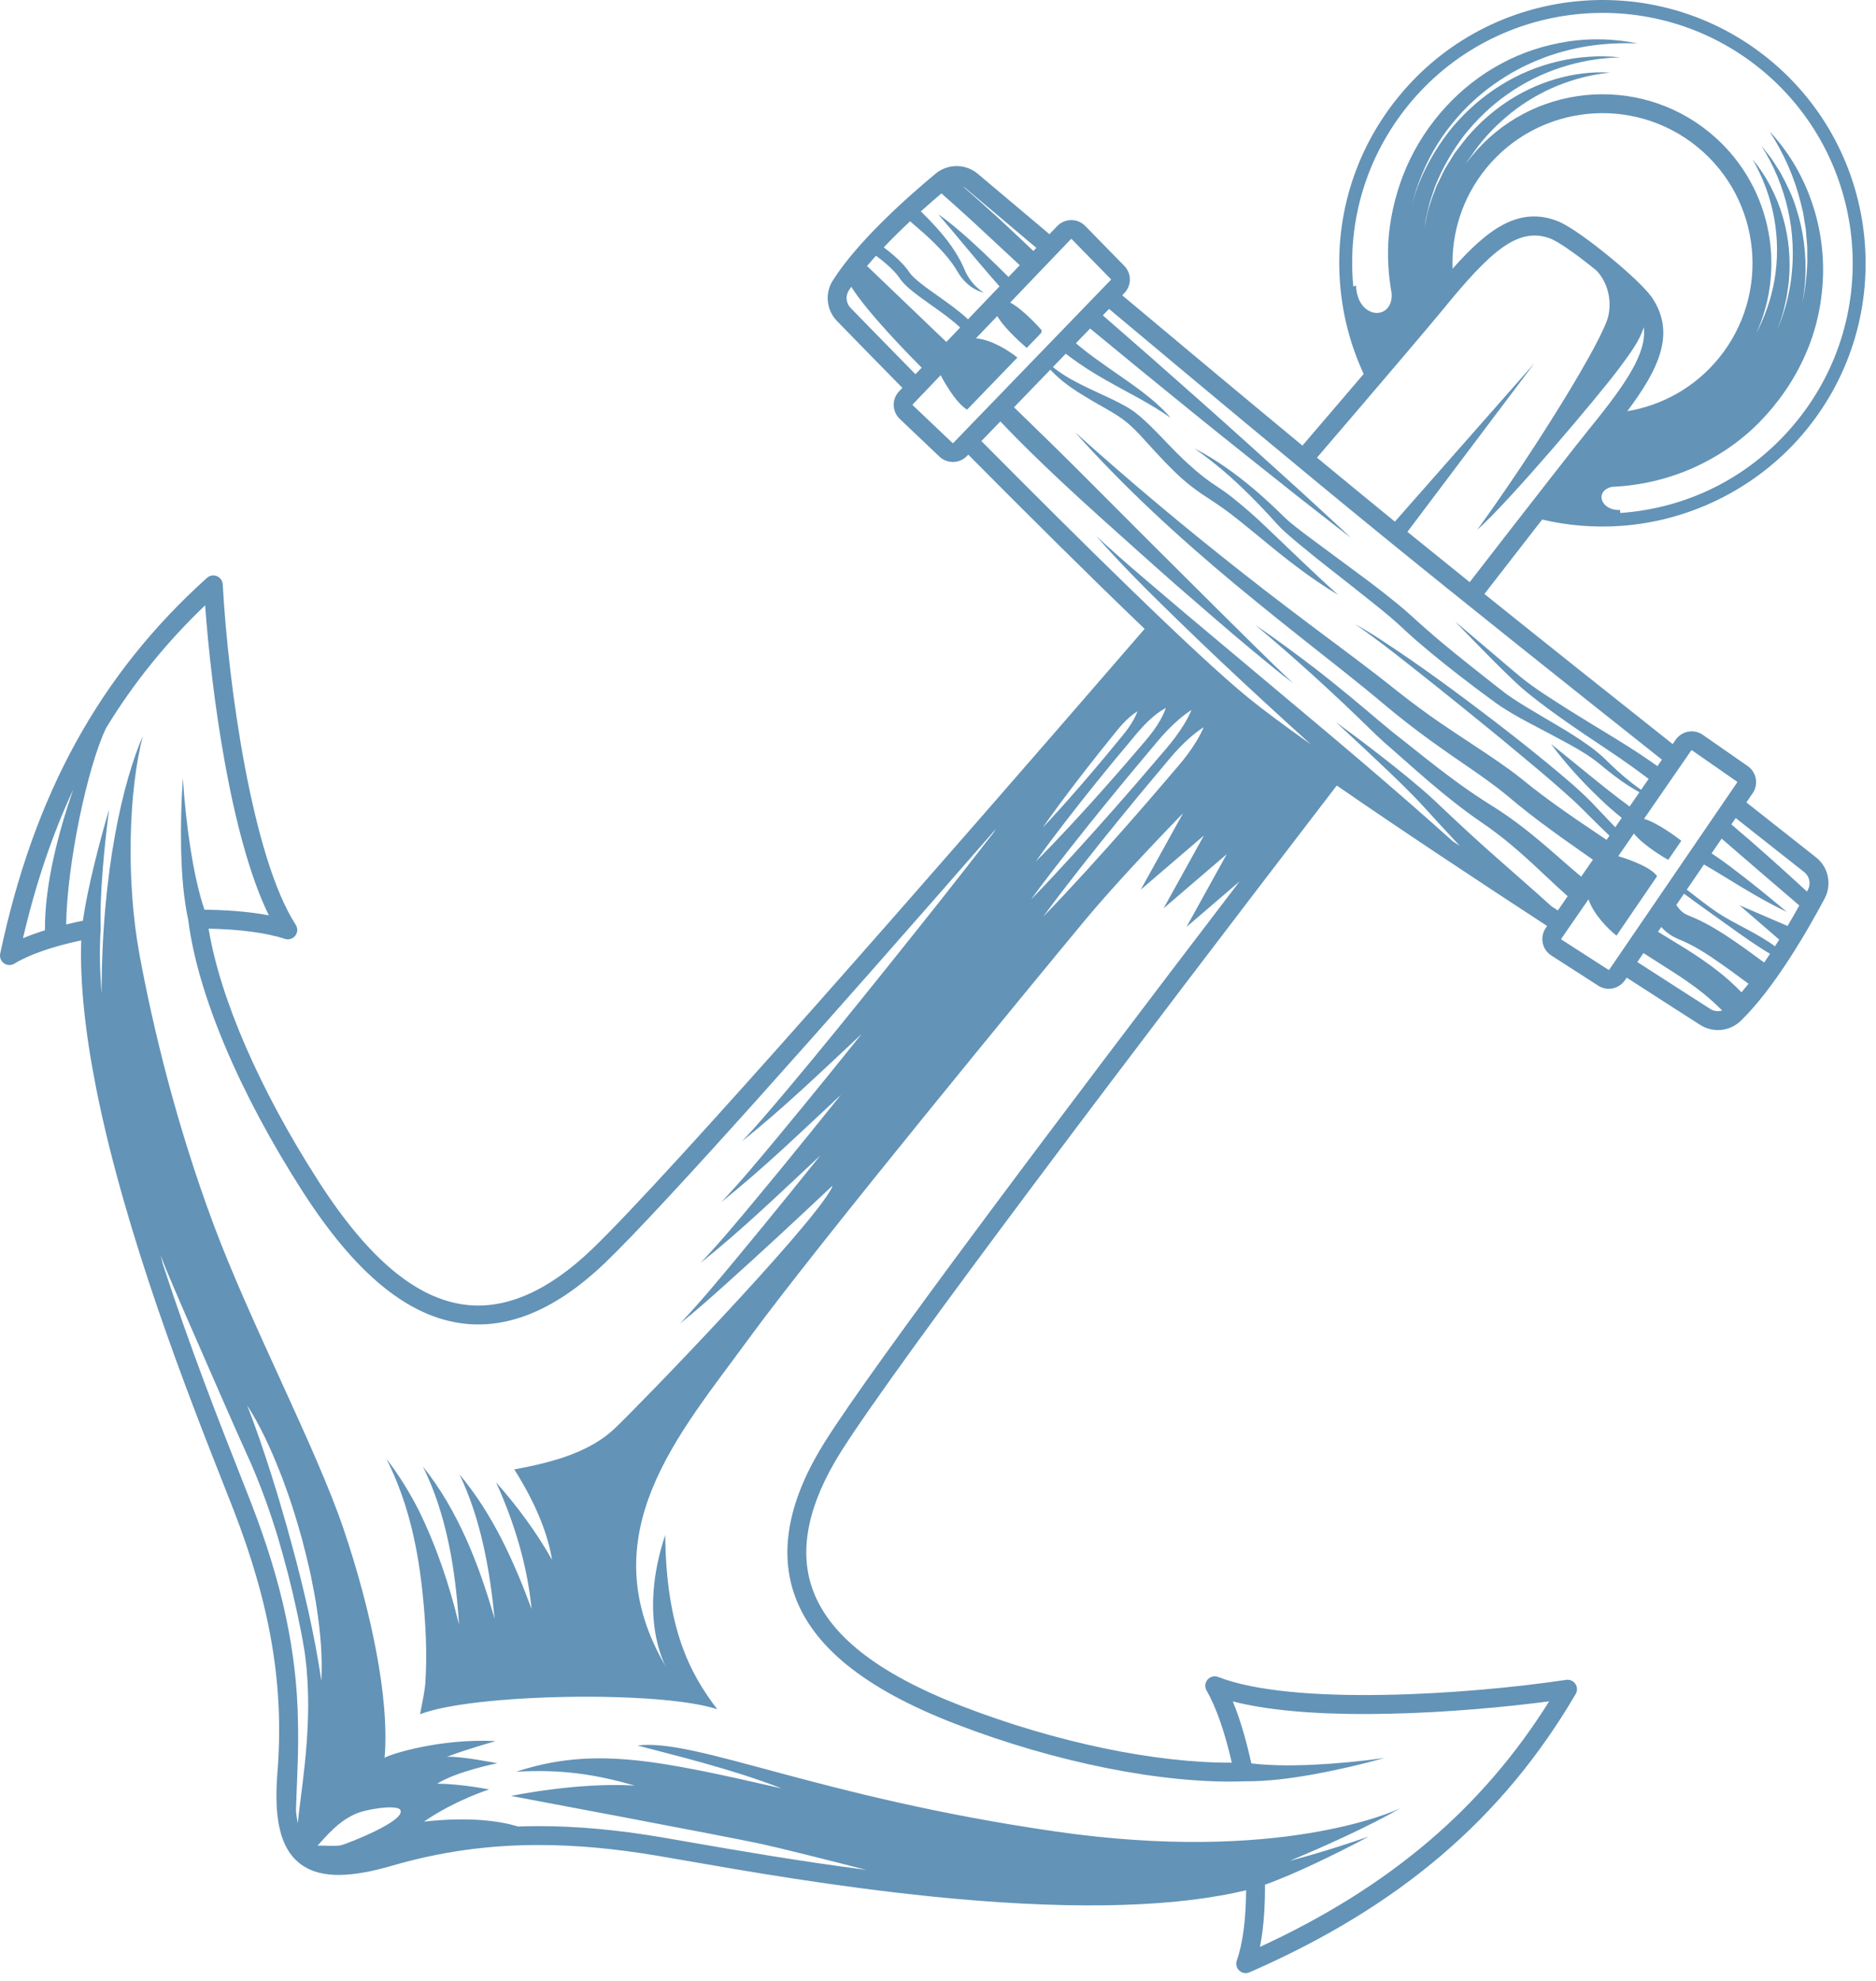 <?xml version="1.0" encoding="UTF-8"?>
<svg xmlns="http://www.w3.org/2000/svg" width="126" height="133" viewBox="0 0 126 133" fill="none">
  <path d="M4.919 53.009C3.509 56.042 2.392 59.352 1.543 62.994C2.015 62.793 2.516 62.618 3.02 62.461C2.988 59.388 3.94 55.834 4.919 53.009ZM75.203 54.975C74.325 56.054 73.452 57.136 72.595 58.231C71.736 59.325 70.885 60.426 70.062 61.551C71.036 60.555 71.983 59.535 72.921 58.508C73.861 57.482 74.785 56.444 75.705 55.401L77.078 53.831L78.435 52.249C78.882 51.717 79.353 51.205 79.766 50.644C80.178 50.082 80.56 49.495 80.845 48.825C80.231 49.216 79.715 49.69 79.228 50.188C78.743 50.687 78.315 51.236 77.864 51.765L76.525 53.363L75.203 54.975ZM74.386 53.817C73.508 54.895 72.636 55.978 71.778 57.074C70.919 58.167 70.068 59.269 69.246 60.393C70.22 59.396 71.166 58.377 72.104 57.349C73.044 56.324 73.968 55.285 74.888 54.243L76.261 52.673L77.618 51.09C78.066 50.559 78.537 50.047 78.949 49.485C79.361 48.924 79.743 48.337 80.028 47.667C79.415 48.058 78.898 48.531 78.412 49.03C77.926 49.529 77.499 50.078 77.047 50.607L75.709 52.205L74.386 53.817ZM74.753 51.16L73.686 52.469C72.98 53.347 72.278 54.228 71.591 55.121C70.902 56.014 70.223 56.914 69.57 57.837C70.374 57.042 71.15 56.223 71.917 55.398C72.686 54.574 73.44 53.736 74.189 52.895L75.305 51.628L76.407 50.348C77.143 49.496 77.902 48.663 78.305 47.529C77.252 48.112 76.554 48.997 75.836 49.864L74.753 51.16ZM74.617 49.548C74.087 50.2 73.565 50.859 73.047 51.521C72.53 52.184 72.017 52.85 71.514 53.524C71.259 53.858 71.015 54.201 70.766 54.541C70.518 54.88 70.27 55.221 70.031 55.568C70.323 55.264 70.606 54.953 70.889 54.641C71.171 54.329 71.459 54.021 71.735 53.704C72.294 53.075 72.842 52.438 73.388 51.798C73.932 51.157 74.471 50.514 75.004 49.863C75.541 49.217 76.09 48.581 76.403 47.751C75.654 48.225 75.141 48.891 74.617 49.548ZM67.104 14.687C67.878 15.405 68.643 16.128 69.408 16.851L69.607 16.643C67.562 14.923 65.901 13.523 64.859 12.643C64.805 12.6 64.747 12.565 64.686 12.534C65.508 13.239 66.306 13.964 67.104 14.687ZM64.49 21.988C63.927 21.463 63.217 20.959 62.526 20.469C62.055 20.135 61.617 19.825 61.252 19.527C60.897 19.238 60.612 18.962 60.432 18.688C60.072 18.14 59.328 17.535 58.837 17.17C58.63 17.4 58.429 17.63 58.235 17.861L63.56 22.959L64.49 21.988ZM63.231 12.986C62.84 13.316 62.366 13.727 61.848 14.194C62.144 14.48 62.434 14.772 62.713 15.078C63.152 15.553 63.573 16.051 63.945 16.591C64.13 16.862 64.304 17.141 64.461 17.431C64.621 17.714 64.751 18.042 64.87 18.296C65.135 18.827 65.538 19.311 66.081 19.651C65.452 19.501 64.887 19.072 64.495 18.523C64.296 18.23 64.166 17.978 63.982 17.727C63.806 17.477 63.612 17.238 63.41 17.008C62.999 16.551 62.558 16.116 62.096 15.701C61.778 15.416 61.452 15.136 61.124 14.859C60.544 15.402 59.939 15.995 59.357 16.608C59.891 17.011 60.662 17.652 61.068 18.271C61.353 18.705 62.136 19.26 62.966 19.848C63.68 20.355 64.415 20.877 65.016 21.439L67.131 19.23C66.881 18.946 66.633 18.661 66.386 18.375C65.246 17.061 64.161 15.713 63.021 14.389C63.744 14.886 64.404 15.464 65.061 16.04C65.709 16.626 66.344 17.223 66.963 17.833C67.223 18.087 67.479 18.342 67.736 18.597L68.492 17.808L66.195 15.672C65.219 14.757 64.229 13.862 63.231 12.986ZM57.13 20.674C57.932 21.497 59.492 23.097 61.485 25.127L61.905 24.688C61.157 23.939 58.269 21.002 57.174 19.255C57.116 19.34 57.06 19.427 57.005 19.512C56.772 19.881 56.824 20.358 57.13 20.674ZM74.605 18.796C74.621 18.779 74.621 18.753 74.605 18.736L71.983 16.059C71.982 16.058 71.981 16.056 71.979 16.055C71.974 16.051 71.965 16.046 71.952 16.046C71.934 16.046 71.925 16.056 71.922 16.059L67.85 20.312C68.763 20.805 69.874 22.068 69.946 22.155C69.974 22.188 69.96 22.267 69.915 22.371L68.962 23.357C68.921 23.323 67.532 22.164 66.98 21.221L65.546 22.718C66.587 22.794 67.76 23.546 68.333 24.008L64.956 27.503C64.35 27.159 63.646 26.072 63.178 25.192L61.306 27.148C61.303 27.151 61.294 27.161 61.294 27.179C61.294 27.197 61.304 27.206 61.307 27.209L63.97 29.739C63.986 29.75 64.014 29.754 64.031 29.737L74.605 18.796ZM106.788 28.741C109.302 25.657 110.619 23.646 110.402 21.964C110.157 22.82 109.52 23.695 108.726 24.758C107.358 26.589 101.404 33.64 99.214 35.575C102.99 30.39 107.667 22.845 108.025 21.202C108.268 20.085 107.95 18.913 107.21 18.15C107.127 18.083 107.044 18.016 106.96 17.949C105.74 16.971 104.637 16.216 104.152 16.026C101.982 15.181 100.104 16.869 96.958 20.728C96.191 21.669 92.988 25.438 88.454 30.726C90.272 32.228 92.004 33.651 93.566 34.925C93.606 34.958 93.647 34.991 93.686 35.023L103.055 24.389L94.528 35.708C95.833 36.767 97.241 37.905 98.71 39.086C102.975 33.579 106.021 29.682 106.788 28.741ZM95.588 15.989C95.596 15.911 95.605 15.832 95.614 15.753L95.596 15.884C95.592 15.919 95.591 15.954 95.588 15.989ZM109.295 27.609C111.629 27.22 113.836 26.017 115.444 24.044C118.956 19.735 118.307 13.373 113.998 9.861C109.689 6.348 103.326 6.995 99.815 11.303C98.206 13.277 97.473 15.681 97.561 18.044C99.921 15.38 102.012 13.832 104.613 14.845C105.498 15.191 107.104 16.439 107.753 16.959C109.041 17.993 110.148 19.003 110.71 19.665C110.845 19.826 110.937 19.947 111.009 20.059C112.524 22.402 111.43 24.762 109.295 27.609ZM118.253 4.64C111.067 -1.218 100.455 -0.137 94.597 7.049C91.79 10.492 90.477 14.816 90.891 19.234L91.077 19.174C91.161 21.474 93.558 21.566 93.472 19.72C93.239 18.44 93.165 17.131 93.275 15.833C93.428 14.233 93.837 12.663 94.474 11.193C95.766 8.259 98.032 5.765 100.843 4.266C102.241 3.505 103.775 3.023 105.327 2.782C106.883 2.549 108.47 2.604 109.983 2.916C108.439 2.857 106.906 2.977 105.435 3.34C105.071 3.441 104.702 3.522 104.347 3.649C104.168 3.71 103.987 3.76 103.812 3.829L103.288 4.037C102.937 4.171 102.602 4.342 102.262 4.496L101.768 4.762L101.521 4.894L101.283 5.043C98.72 6.569 96.662 8.914 95.527 11.648C95.217 12.387 94.972 13.151 94.791 13.93C94.942 13.317 95.135 12.714 95.378 12.131C95.935 10.81 96.689 9.583 97.597 8.486C98.522 7.406 99.604 6.46 100.808 5.715C103.21 4.215 106.094 3.555 108.837 3.852C106.079 3.911 103.405 4.795 101.223 6.344C100.125 7.11 99.166 8.054 98.334 9.089C97.534 10.15 96.864 11.3 96.379 12.529L96.064 13.466C95.965 13.78 95.911 14.106 95.829 14.424C95.743 14.728 95.711 15.04 95.668 15.352C95.799 14.49 96.021 13.643 96.354 12.84C96.414 12.691 96.459 12.536 96.531 12.392L96.742 11.96C96.888 11.674 97.01 11.376 97.19 11.11L97.695 10.293L98.278 9.534C98.662 9.025 99.111 8.571 99.567 8.13C100.037 7.702 100.53 7.299 101.052 6.941C103.138 5.508 105.673 4.728 108.143 4.875C105.687 5.122 103.38 6.081 101.511 7.565C100.581 8.31 99.738 9.164 99.048 10.128L98.538 10.854L98.477 10.961C98.591 10.806 98.709 10.652 98.832 10.502C102.785 5.652 109.948 4.923 114.799 8.877C118.886 12.209 120.048 17.817 117.948 22.403C118.535 21.277 118.96 20.064 119.182 18.805C119.414 17.447 119.411 16.044 119.165 14.667C118.919 13.29 118.423 11.946 117.711 10.694C118.628 11.803 119.319 13.121 119.732 14.532C120.15 15.943 120.285 17.449 120.142 18.935C120.094 19.304 120.041 19.674 119.978 20.042C119.889 20.404 119.824 20.775 119.713 21.133C119.611 21.468 119.497 21.801 119.371 22.13C119.838 21.035 120.161 19.876 120.306 18.682C120.698 15.648 120.006 12.443 118.284 9.763C118.526 10.076 118.785 10.382 119.018 10.707L119.341 11.212C119.447 11.382 119.566 11.546 119.653 11.727C120.035 12.432 120.389 13.165 120.627 13.94C121.135 15.481 121.341 17.131 121.244 18.771C121.213 19.32 121.141 19.866 121.038 20.406C121.175 19.793 121.271 19.17 121.325 18.543C121.353 18.127 121.405 17.709 121.387 17.289L121.383 16.66C121.381 16.449 121.349 16.241 121.336 16.031L121.286 15.401L121.185 14.776C121.146 14.569 121.129 14.355 121.073 14.151L120.924 13.533C120.509 11.886 119.806 10.298 118.857 8.831C121.263 11.377 122.574 15.002 122.438 18.613C122.368 20.416 121.976 22.226 121.223 23.884C120.484 25.549 119.429 27.068 118.149 28.37C116.864 29.67 115.318 30.709 113.645 31.449C111.967 32.178 110.157 32.604 108.329 32.683C108.314 32.684 108.3 32.684 108.286 32.684C107.084 32.932 107.466 34.288 108.819 34.242C108.819 34.242 108.821 34.321 108.823 34.443C113.498 34.111 117.702 31.929 120.662 28.297C126.52 21.111 125.44 10.499 118.253 4.64ZM105.292 60.173C104.826 59.758 104.37 59.336 103.923 58.913C102.66 57.723 101.421 56.578 100.049 55.596L98.991 54.857C98.632 54.599 98.278 54.337 97.93 54.068C97.234 53.53 96.559 52.973 95.896 52.406C95.233 51.839 94.582 51.261 93.935 50.689L92.955 49.831C92.627 49.536 92.315 49.232 92.002 48.931C89.528 46.509 86.972 44.191 84.314 41.96C85.747 42.936 87.14 43.97 88.518 45.027C89.885 46.096 91.223 47.212 92.543 48.331L93.533 49.153L94.55 49.955C95.229 50.496 95.902 51.035 96.583 51.56C97.264 52.084 97.952 52.595 98.653 53.081C99.003 53.324 99.356 53.559 99.713 53.788C100.065 54.007 100.442 54.249 100.814 54.492C102.298 55.476 103.65 56.644 104.946 57.783C105.362 58.15 105.779 58.508 106.199 58.86L106.987 57.718C106.821 57.603 106.655 57.488 106.49 57.373C105.473 56.663 104.458 55.944 103.457 55.194C102.956 54.819 102.461 54.433 101.97 54.035C101.469 53.617 101.037 53.25 100.552 52.881C99.595 52.151 98.574 51.468 97.553 50.763C96.534 50.055 95.516 49.327 94.53 48.558C93.537 47.795 92.591 46.967 91.649 46.202C90.697 45.427 89.725 44.665 88.756 43.898C86.815 42.367 84.877 40.824 82.971 39.242C79.164 36.076 75.499 32.714 72.203 29.018C75.885 32.325 79.664 35.489 83.544 38.532C85.482 40.058 87.451 41.543 89.43 43.022C90.418 43.763 91.411 44.5 92.396 45.259C93.392 46.027 94.328 46.804 95.314 47.521C97.272 48.983 99.376 50.22 101.431 51.708C101.937 52.077 102.455 52.5 102.91 52.865C103.386 53.236 103.872 53.602 104.367 53.958C105.357 54.672 106.372 55.363 107.395 56.048C107.564 56.163 107.734 56.276 107.904 56.389L108.099 56.108C107.638 55.67 107.186 55.227 106.74 54.779C106.471 54.51 106.205 54.242 105.941 53.991C105.68 53.733 105.39 53.489 105.116 53.236C103.997 52.236 102.834 51.27 101.672 50.308C100.514 49.34 99.337 48.393 98.164 47.441C96.988 46.492 95.81 45.546 94.62 44.615C93.434 43.678 92.243 42.749 90.993 41.896C91.658 42.257 92.302 42.659 92.933 43.078C93.567 43.493 94.195 43.917 94.818 44.347C96.06 45.213 97.288 46.101 98.5 47.008C100.927 48.822 103.313 50.681 105.62 52.666C105.901 52.927 106.189 53.171 106.466 53.445C106.604 53.58 106.748 53.715 106.88 53.851L107.27 54.262L108.488 55.544L108.923 54.913C108.413 54.499 107.916 54.075 107.451 53.618C106.259 52.483 105.152 51.269 104.17 49.95C105.454 50.974 106.702 52.017 107.97 53.02C108.462 53.403 108.951 53.786 109.451 54.149L110.111 53.193C109.874 53.059 109.639 52.921 109.409 52.773C108.704 52.33 108.049 51.804 107.415 51.277C106.801 50.777 106.101 50.36 105.388 49.966C104.672 49.574 103.948 49.19 103.216 48.807C102.486 48.422 101.752 48.039 101.037 47.581C100.857 47.469 100.679 47.349 100.503 47.222C100.325 47.098 100.168 46.977 100 46.854L99.006 46.115C97.688 45.118 96.388 44.092 95.128 43.005C94.815 42.731 94.507 42.45 94.201 42.165L93.756 41.758L93.297 41.362C92.676 40.839 92.03 40.334 91.388 39.823C90.108 38.795 88.793 37.804 87.518 36.747C87.198 36.484 86.879 36.219 86.565 35.943C86.406 35.809 86.251 35.66 86.095 35.52C85.935 35.363 85.785 35.205 85.653 35.054C85.106 34.445 84.544 33.851 83.963 33.275C82.806 32.118 81.567 31.04 80.208 30.104C81.685 30.848 83.034 31.838 84.3 32.908C84.931 33.449 85.538 34.016 86.132 34.593C86.282 34.744 86.427 34.872 86.567 34.999C86.723 35.127 86.871 35.256 87.034 35.381C87.351 35.633 87.678 35.879 88.006 36.124L91.976 39.063C92.636 39.562 93.287 40.072 93.933 40.602L94.413 41.008L94.885 41.43C95.183 41.705 95.487 41.975 95.795 42.242C97.016 43.321 98.302 44.34 99.59 45.357L100.558 46.12C100.719 46.245 100.885 46.379 101.042 46.495C101.196 46.614 101.356 46.728 101.523 46.839C102.186 47.285 102.895 47.699 103.601 48.118C104.308 48.538 105.026 48.948 105.727 49.398C106.426 49.849 107.122 50.32 107.747 50.909C108.331 51.489 108.926 52.041 109.57 52.545C109.783 52.712 110.002 52.872 110.222 53.031L110.73 52.296C110.338 52.001 109.943 51.708 109.543 51.423C108.518 50.687 107.451 50.002 106.392 49.281C105.337 48.56 104.282 47.835 103.266 47.047C102.759 46.654 102.251 46.248 101.781 45.801C101.315 45.36 100.858 44.916 100.406 44.464C99.509 43.556 98.609 42.652 97.732 41.724L100.649 44.2C101.135 44.612 101.617 45.029 102.106 45.431C102.588 45.832 103.103 46.189 103.629 46.544C104.683 47.242 105.76 47.916 106.845 48.577C107.929 49.236 109.028 49.897 110.104 50.604C110.516 50.875 110.92 51.156 111.321 51.44L111.622 51.003C105.531 46.176 98.096 40.254 92.765 35.908C87.526 31.638 80.386 25.684 74.489 20.741L74.07 21.174L77.18 23.889C79.463 25.902 81.745 27.915 84.004 29.956L87.389 33.017C88.507 34.05 89.635 35.071 90.743 36.114C89.532 35.191 88.341 34.245 87.14 33.312L83.57 30.473C81.19 28.581 78.835 26.66 76.481 24.74L73.217 22.057L72.263 23.043C72.342 23.11 72.42 23.178 72.5 23.244C73.149 23.786 73.853 24.271 74.556 24.771C75.266 25.262 75.986 25.755 76.688 26.283C77.381 26.82 78.063 27.389 78.629 28.059C77.204 27.046 75.653 26.317 74.135 25.438C73.371 25.009 72.629 24.526 71.909 23.998C71.799 23.917 71.691 23.833 71.583 23.747L70.716 24.645C70.782 24.699 70.849 24.751 70.917 24.803C71.344 25.12 71.796 25.401 72.272 25.644C73.213 26.151 74.208 26.549 75.195 27.058C75.443 27.186 75.691 27.319 75.936 27.48C76.182 27.637 76.408 27.822 76.624 28.005C77.054 28.376 77.442 28.769 77.825 29.158C78.579 29.943 79.305 30.723 80.102 31.41C80.491 31.763 80.903 32.084 81.326 32.384L81.995 32.836C82.229 32.989 82.451 33.157 82.673 33.325C83.545 34.012 84.366 34.738 85.148 35.492C86.721 36.991 88.258 38.494 89.884 39.944C88.01 38.833 86.291 37.465 84.626 36.083C83.785 35.402 82.966 34.706 82.102 34.095C81.883 33.948 81.672 33.789 81.451 33.649L80.766 33.2C80.301 32.881 79.851 32.541 79.432 32.172C78.597 31.428 77.851 30.613 77.124 29.816C76.764 29.416 76.406 29.02 76.031 28.667C75.656 28.31 75.263 28.026 74.807 27.748C74.357 27.471 73.88 27.215 73.41 26.94C72.939 26.664 72.469 26.38 72.013 26.069C71.559 25.755 71.121 25.41 70.731 25.014C70.669 24.95 70.608 24.885 70.548 24.818L68.106 27.346C69.501 28.7 70.907 30.065 72.293 31.445L77.119 36.277L81.962 41.097C83.587 42.693 85.185 44.317 86.854 45.87C85.938 45.189 85.067 44.451 84.185 43.728C83.306 43.001 82.44 42.259 81.576 41.515L78.991 39.275C78.133 38.524 77.284 37.763 76.433 37.004C74.735 35.482 73.03 33.968 71.364 32.409C69.94 31.074 68.536 29.723 67.189 28.294L65.914 29.613C72.339 36.09 80.314 43.975 83.844 46.852C84.841 47.665 86.301 48.745 88.054 49.987C86.988 49.026 85.928 48.059 84.871 47.086C82.936 45.304 81.018 43.502 79.133 41.664C77.248 39.828 75.363 37.982 73.634 35.994C75.562 37.784 77.584 39.461 79.584 41.165L85.624 46.231C87.637 47.919 89.655 49.601 91.651 51.309C93.639 53.005 95.611 54.719 97.554 56.467C97.718 56.576 97.882 56.685 98.046 56.794C97.535 56.25 97.028 55.703 96.525 55.154L95.718 54.269C95.456 53.981 95.186 53.694 94.909 53.412C94.356 52.847 93.785 52.293 93.21 51.744C92.057 50.648 90.892 49.558 89.718 48.477C91.008 49.417 92.284 50.377 93.534 51.372C94.159 51.87 94.78 52.373 95.391 52.895C95.697 53.157 96 53.424 96.298 53.701L97.166 54.521C98.324 55.613 99.492 56.688 100.684 57.732C101.862 58.774 103.045 59.8 104.204 60.848C104.348 60.942 104.49 61.035 104.633 61.128L105.292 60.173ZM114.362 66.666C113.722 66.153 113.034 65.684 112.318 65.225C111.683 64.819 111.033 64.41 110.381 63.991L109.97 64.592C112.198 66.031 113.948 67.151 114.87 67.741C115.115 67.897 115.407 67.928 115.668 67.844C115.254 67.428 114.82 67.035 114.362 66.666ZM117.439 66.051C116.618 65.441 115.797 64.838 114.973 64.283C114.477 63.951 113.981 63.644 113.473 63.388C113.217 63.259 112.965 63.146 112.691 63.032C112.293 62.871 111.921 62.604 111.64 62.306C111.618 62.283 111.6 62.259 111.58 62.236L111.359 62.559C111.988 62.946 112.626 63.332 113.27 63.732C114.013 64.203 114.762 64.706 115.475 65.274C116 65.69 116.5 66.144 116.968 66.624C117.126 66.439 117.283 66.248 117.439 66.051ZM118.887 64.037C118.737 63.962 118.602 63.864 118.458 63.779C118.142 63.578 117.828 63.372 117.516 63.16C116.891 62.737 116.277 62.284 115.657 61.845C115.038 61.399 114.416 60.966 113.806 60.517L113.107 60.002L112.588 60.761C112.683 60.903 112.777 61.026 112.873 61.121C113.019 61.268 113.16 61.365 113.336 61.437C113.634 61.556 113.948 61.692 114.245 61.838C114.844 62.133 115.404 62.472 115.939 62.821C116.825 63.402 117.659 64.013 118.489 64.624C118.624 64.43 118.756 64.234 118.887 64.037ZM120.058 62.17C120.345 61.688 120.612 61.224 120.851 60.795C119.103 59.305 117.368 57.802 115.632 56.307L114.957 57.294C115.376 57.572 115.787 57.859 116.183 58.161C117.496 59.144 118.755 60.168 120.011 61.227C118.528 60.521 117.123 59.664 115.742 58.814C115.31 58.549 114.879 58.291 114.447 58.041L113.292 59.731C113.523 59.913 113.755 60.095 113.989 60.272C114.59 60.727 115.185 61.194 115.835 61.572C116.482 61.959 117.162 62.289 117.825 62.659C118.156 62.844 118.483 63.038 118.802 63.247C118.939 63.343 119.084 63.429 119.212 63.538C119.309 63.387 119.405 63.236 119.499 63.086L116.831 60.78L120.058 62.17ZM121.19 58.562C121.186 58.559 121.181 58.556 121.177 58.552C120.153 57.745 118.549 56.481 116.577 54.924L116.285 55.351C118.016 56.816 119.7 58.327 121.363 59.859C121.384 59.819 121.407 59.778 121.428 59.739C121.64 59.34 121.54 58.848 121.19 58.562ZM104.858 63.056C104.862 63.074 104.874 63.082 104.877 63.084L108.028 65.112C108.048 65.124 108.073 65.12 108.087 65.1L116.672 52.538C116.684 52.519 116.681 52.494 116.664 52.48C116.663 52.48 116.662 52.478 116.661 52.478L113.647 50.38C113.643 50.377 113.632 50.37 113.614 50.373C113.597 50.376 113.589 50.386 113.587 50.39L110.42 54.977C111.321 55.242 112.574 56.178 112.924 56.448L112.048 57.73C112.045 57.729 112.041 57.729 112.038 57.728C111.935 57.672 110.371 56.78 109.741 55.961L108.69 57.483C109.689 57.784 110.922 58.282 111.298 58.827L108.571 62.818C108.04 62.402 107.027 61.403 106.69 60.381L104.865 63.023C104.863 63.027 104.855 63.038 104.858 63.056ZM9.377 64.14C10.308 69.152 11.86 75.546 14.341 82.205C16.822 88.861 21.216 97.187 23.062 102.618C24.905 108.048 26.178 114.049 25.83 118.021C26.196 117.773 29.632 116.701 33.288 116.901C33.288 116.901 31.272 117.466 30.014 117.955C30.886 117.888 33.403 118.385 33.403 118.385C33.403 118.385 30.699 118.92 29.364 119.756C30.988 119.77 32.852 120.145 32.852 120.145C32.852 120.145 30.602 120.846 28.475 122.303C31.607 121.96 33.616 122.276 34.793 122.632C35.248 122.616 35.705 122.607 36.165 122.607C38.742 122.606 41.443 122.851 44.42 123.355C44.97 123.448 45.609 123.559 46.323 123.684C49.33 124.208 53.506 124.936 58.181 125.544C55.49 124.856 52.36 124.068 51.117 123.8C48.752 123.288 34.324 120.581 34.324 120.581C34.324 120.581 38.737 119.65 42.636 119.884C39.975 119.135 37.808 118.783 34.669 118.953C39.875 117.251 44.144 118.167 52.513 120.08C49.163 118.77 45.098 117.8 42.812 117.193C46.76 116.7 54.882 120.651 70.885 122.966C85.886 125.136 93.603 121.622 94.071 121.401C91.86 122.667 88.946 123.969 86.633 124.935C87.111 124.811 87.588 124.677 88.063 124.541C89.359 124.164 90.649 123.752 91.93 123.308C90.733 123.946 89.52 124.555 88.287 125.134C87.203 125.639 86.111 126.125 84.963 126.54C84.969 127.805 84.899 129.343 84.624 130.717C93.317 126.708 99.541 121.425 104.05 114.228C98.336 114.98 88.461 115.696 82.799 114.233C83.358 115.583 83.765 117.122 84.043 118.396C84.645 118.467 85.26 118.503 85.88 118.52C86.663 118.54 87.451 118.518 88.242 118.484C89.822 118.406 91.407 118.254 92.985 118.033C91.45 118.46 89.893 118.823 88.314 119.114C87.524 119.254 86.729 119.383 85.922 119.471C85.146 119.552 84.361 119.607 83.556 119.597C83.55 119.598 83.544 119.6 83.538 119.6C78.145 119.785 70.9 118.342 64.159 115.739C58.041 113.374 54.493 110.495 53.313 106.935C52.332 103.972 53.036 100.562 55.406 96.8C58.695 91.579 71.321 74.798 83.255 59.179L79.687 62.239L82.395 57.348L78.151 60.987L80.86 56.096L76.615 59.735L79.464 54.59C77.604 56.512 74.751 59.521 72.866 61.791C69.868 65.401 54.813 83.671 50.226 89.967C45.642 96.259 39.477 103.087 44.758 111.965C44.613 111.713 42.868 108.492 44.679 103.061C44.741 109.274 46.297 112.316 48.176 114.761C44.358 113.489 31.746 113.707 28.214 115.096C28.411 114.051 28.517 113.57 28.563 113.07C28.702 111.058 28.593 109.004 28.386 107.002C28.179 104.998 27.83 102.985 27.218 101.063C26.876 99.99 26.455 98.943 25.949 97.938C26.772 99.005 27.486 100.156 28.1 101.355C29.314 103.817 30.189 106.42 30.83 109.086C30.6 105.466 30.029 101.751 28.406 98.468C30.783 101.427 32.181 105.078 33.221 108.689C32.897 105.393 32.306 102.008 30.864 98.999C33.072 101.617 34.524 104.838 35.701 108.025C35.424 105.104 34.531 102.196 33.322 99.53C34.726 101.108 36.023 102.861 37.08 104.734C36.835 103.228 36.154 101.201 34.54 98.655C37.461 98.132 39.706 97.385 41.249 95.944C42.793 94.502 54.394 82.511 55.858 79.778L55.91 79.61C55.873 79.645 55.836 79.68 55.799 79.715C53.468 81.911 51.12 84.091 48.735 86.229C47.731 87.13 46.723 88.028 45.667 88.868C46.971 87.498 48.182 86.035 49.391 84.581C50.618 83.106 51.831 81.62 53.039 80.13C53.725 79.282 54.41 78.433 55.093 77.583C52.468 80.03 49.87 82.549 47.06 84.785C48.364 83.414 49.574 81.952 50.784 80.497C52.011 79.023 53.224 77.537 54.431 76.046C55.118 75.199 55.802 74.35 56.486 73.5C53.861 75.946 51.262 78.466 48.452 80.702C49.757 79.33 50.967 77.868 52.177 76.413C53.403 74.939 54.617 73.454 55.824 71.963C56.511 71.116 57.195 70.266 57.878 69.416C55.254 71.862 52.655 74.383 49.845 76.618C50.898 75.511 51.879 74.338 52.866 73.171C55.156 70.445 57.395 67.675 59.623 64.898C60.264 64.099 60.903 63.3 61.541 62.499C63.51 60.055 66.737 55.896 66.737 55.896L66.879 55.666C55.574 68.618 44.531 81.051 40.654 84.774C37.446 87.854 34.248 89.232 31.149 88.868C27.425 88.429 23.889 85.535 20.34 80.018C16.076 73.388 13.272 66.743 12.647 61.788C12.647 61.787 12.648 61.785 12.647 61.783C12.477 61.002 12.373 60.227 12.297 59.454C12.22 58.647 12.187 57.842 12.165 57.04C12.131 55.435 12.172 53.837 12.282 52.247C12.383 53.836 12.554 55.42 12.796 56.984C12.922 57.764 13.06 58.542 13.237 59.304C13.378 59.908 13.538 60.504 13.729 61.078C15.033 61.093 16.621 61.182 18.057 61.457C15.482 56.207 14.193 46.39 13.778 40.642C11.172 43.132 8.967 45.856 7.125 48.879C5.867 51.495 4.496 58.051 4.445 62.067C4.833 61.973 5.209 61.891 5.566 61.819C5.742 60.611 5.997 59.443 6.273 58.28C6.592 56.956 6.944 55.644 7.327 54.344C7.151 55.687 7.008 57.034 6.9 58.379C6.796 59.722 6.721 61.073 6.764 62.382H6.761C6.761 62.387 6.762 62.393 6.762 62.398C6.675 63.696 6.697 65.139 6.823 66.714C6.831 58.363 8.308 52.358 9.592 49.425C8.641 53.068 8.447 59.127 9.377 64.14ZM21.58 112.865C21.671 111.251 21.523 109.628 21.284 108.031C21.17 107.23 21.007 106.438 20.848 105.645C20.672 104.856 20.479 104.072 20.272 103.291C20.052 102.514 19.826 101.738 19.572 100.971C19.448 100.587 19.31 100.207 19.174 99.826C19.044 99.444 18.897 99.068 18.745 98.693C18.149 97.193 17.471 95.714 16.6 94.352C17.187 95.856 17.699 97.369 18.186 98.893C18.424 99.656 18.667 100.417 18.885 101.186C19.114 101.951 19.332 102.72 19.539 103.491C19.968 105.03 20.35 106.581 20.703 108.139C21.048 109.7 21.356 111.267 21.58 112.865ZM26.885 121.518C26.678 121.145 24.546 121.453 23.795 121.822C23.044 122.191 22.498 122.585 21.327 123.921C21.617 123.892 22.584 123.985 22.957 123.879C23.329 123.774 27.295 122.257 26.885 121.518ZM16.509 99.997C16.634 100.315 16.752 100.614 16.858 100.888C18.921 106.199 19.934 110.853 20.012 115.545C20.034 116.495 20.027 117.449 19.993 118.404C19.972 119.254 19.925 120.103 19.898 120.957C19.892 121.167 19.885 121.379 19.88 121.589C19.907 121.888 19.947 122.165 20.001 122.416C20.007 122.359 20.01 122.302 20.017 122.246C20.06 121.823 20.113 121.401 20.167 120.978C20.278 120.134 20.38 119.287 20.471 118.437C20.646 116.736 20.746 115.016 20.672 113.29C20.66 112.859 20.617 112.427 20.59 111.995C20.537 111.565 20.504 111.132 20.427 110.704C20.288 109.838 20.112 109.011 19.934 108.171C19.577 106.496 19.141 104.837 18.655 103.189C18.157 101.545 17.572 99.924 16.893 98.34L15.846 96.008L14.819 93.672L12.775 88.993C12.431 88.214 12.095 87.432 11.76 86.649C11.426 85.866 11.087 85.085 10.79 84.285C10.832 84.466 10.877 84.644 10.924 84.824C12.767 90.509 14.811 95.69 16.164 99.12C16.194 99.198 16.223 99.271 16.253 99.346C16.339 99.563 16.426 99.779 16.509 99.997ZM13.902 38.798C14.084 38.634 14.343 38.59 14.569 38.683C14.793 38.777 14.946 38.991 14.96 39.235C15.325 45.946 16.932 57.571 19.862 62.091C20.009 62.317 19.996 62.611 19.831 62.824C19.666 63.037 19.384 63.122 19.128 63.037C17.931 62.635 16.131 62.395 14.01 62.35C14.781 67.042 17.447 73.176 21.406 79.332C24.738 84.51 27.973 87.217 31.297 87.608C34.002 87.925 36.855 86.665 39.776 83.859C44.907 78.932 62.651 58.675 76.878 42.223C73.214 38.716 68.851 34.373 65.033 30.525L64.943 30.618C64.468 31.11 63.694 31.149 63.171 30.724C63.146 30.703 63.121 30.681 63.097 30.658L60.434 28.128C60.179 27.886 60.035 27.56 60.026 27.209C60.018 26.858 60.147 26.525 60.389 26.271L60.39 26.271L60.608 26.043C58.599 23.999 57.027 22.386 56.221 21.558C55.504 20.82 55.386 19.7 55.934 18.834C57.608 16.188 60.977 13.205 62.836 11.662C63.661 10.977 64.856 10.979 65.677 11.674C66.729 12.562 68.413 13.982 70.486 15.724L71.005 15.182C71.253 14.923 71.587 14.78 71.945 14.778C72.304 14.775 72.639 14.916 72.889 15.171L75.51 17.849C76.011 18.36 76.014 19.163 75.516 19.677L75.372 19.826C79.177 23.016 83.492 26.619 87.477 29.918C89.017 28.122 90.402 26.503 91.591 25.109C90.765 23.325 90.232 21.402 90.037 19.412C89.572 14.733 90.953 10.148 93.925 6.502C100.085 -1.054 111.244 -2.191 118.801 3.969C126.357 10.129 127.494 21.288 121.334 28.844C118.262 32.613 113.717 34.969 108.866 35.309C107.08 35.436 105.298 35.287 103.578 34.883C102.453 36.328 101.146 38.011 99.699 39.88C103.844 43.208 108.376 46.812 112.344 49.958L112.543 49.67L112.543 49.67C112.743 49.381 113.043 49.187 113.388 49.124C113.734 49.062 114.083 49.138 114.371 49.339L117.386 51.437C117.974 51.844 118.124 52.661 117.719 53.253L117.295 53.874C119.297 55.456 120.926 56.74 121.962 57.556C122.81 58.212 123.051 59.389 122.547 60.336C121.41 62.468 119.167 66.368 116.913 68.542C116.175 69.253 115.054 69.363 114.187 68.809C113.26 68.217 111.497 67.088 109.254 65.639L109.134 65.815C108.73 66.406 107.943 66.565 107.342 66.178L104.191 64.15C104.148 64.123 104.108 64.094 104.069 64.062C103.834 63.871 103.675 63.607 103.615 63.305C103.545 62.954 103.618 62.598 103.821 62.303L103.912 62.172C99.305 59.165 94.043 55.684 89.783 52.741C76.536 69.993 60.272 91.456 56.48 97.475C54.321 100.902 53.66 103.95 54.517 106.536C55.57 109.713 58.873 112.336 64.616 114.555C70.891 116.979 77.591 118.374 82.734 118.348C82.264 116.292 81.669 114.589 81.037 113.502C80.901 113.269 80.928 112.976 81.103 112.771C81.278 112.566 81.564 112.494 81.815 112.592C86.833 114.551 98.543 113.782 105.19 112.787C105.431 112.752 105.672 112.856 105.809 113.059C105.946 113.261 105.955 113.524 105.831 113.735C100.932 122.098 93.97 128.037 83.918 132.424C83.687 132.525 83.421 132.481 83.232 132.306C83.047 132.134 82.983 131.867 83.068 131.629C83.466 130.516 83.68 128.897 83.695 126.913C83.448 126.973 83.204 127.027 82.963 127.077C82.951 127.08 82.939 127.083 82.927 127.085C78.025 128.119 71.194 128.205 62.626 127.339C62.609 127.337 62.592 127.335 62.575 127.332C56.063 126.669 50.072 125.625 46.105 124.933C45.394 124.809 44.757 124.698 44.208 124.605C41.302 124.113 38.671 123.875 36.165 123.876C32.758 123.875 29.539 124.33 26.323 125.267C26.234 125.294 26.146 125.317 26.063 125.34C23.19 126.144 21.29 126.059 20.081 125.073C18.873 124.089 18.407 122.244 18.614 119.273C18.619 119.183 18.625 119.092 18.633 118.999C19.096 113.249 18.185 107.805 15.676 101.347C15.478 100.836 15.245 100.246 14.984 99.585C12.688 93.764 8.414 82.93 6.456 73.053C6.454 73.044 6.452 73.03 6.45 73.017C5.699 69.225 5.365 65.907 5.456 63.137C3.516 63.551 1.973 64.087 0.964 64.701C0.747 64.832 0.474 64.823 0.267 64.676C0.062 64.532 -0.039 64.275 0.014 64.028C2.285 53.299 6.698 45.282 13.902 38.798Z" fill="#6393B7"></path>
</svg>
